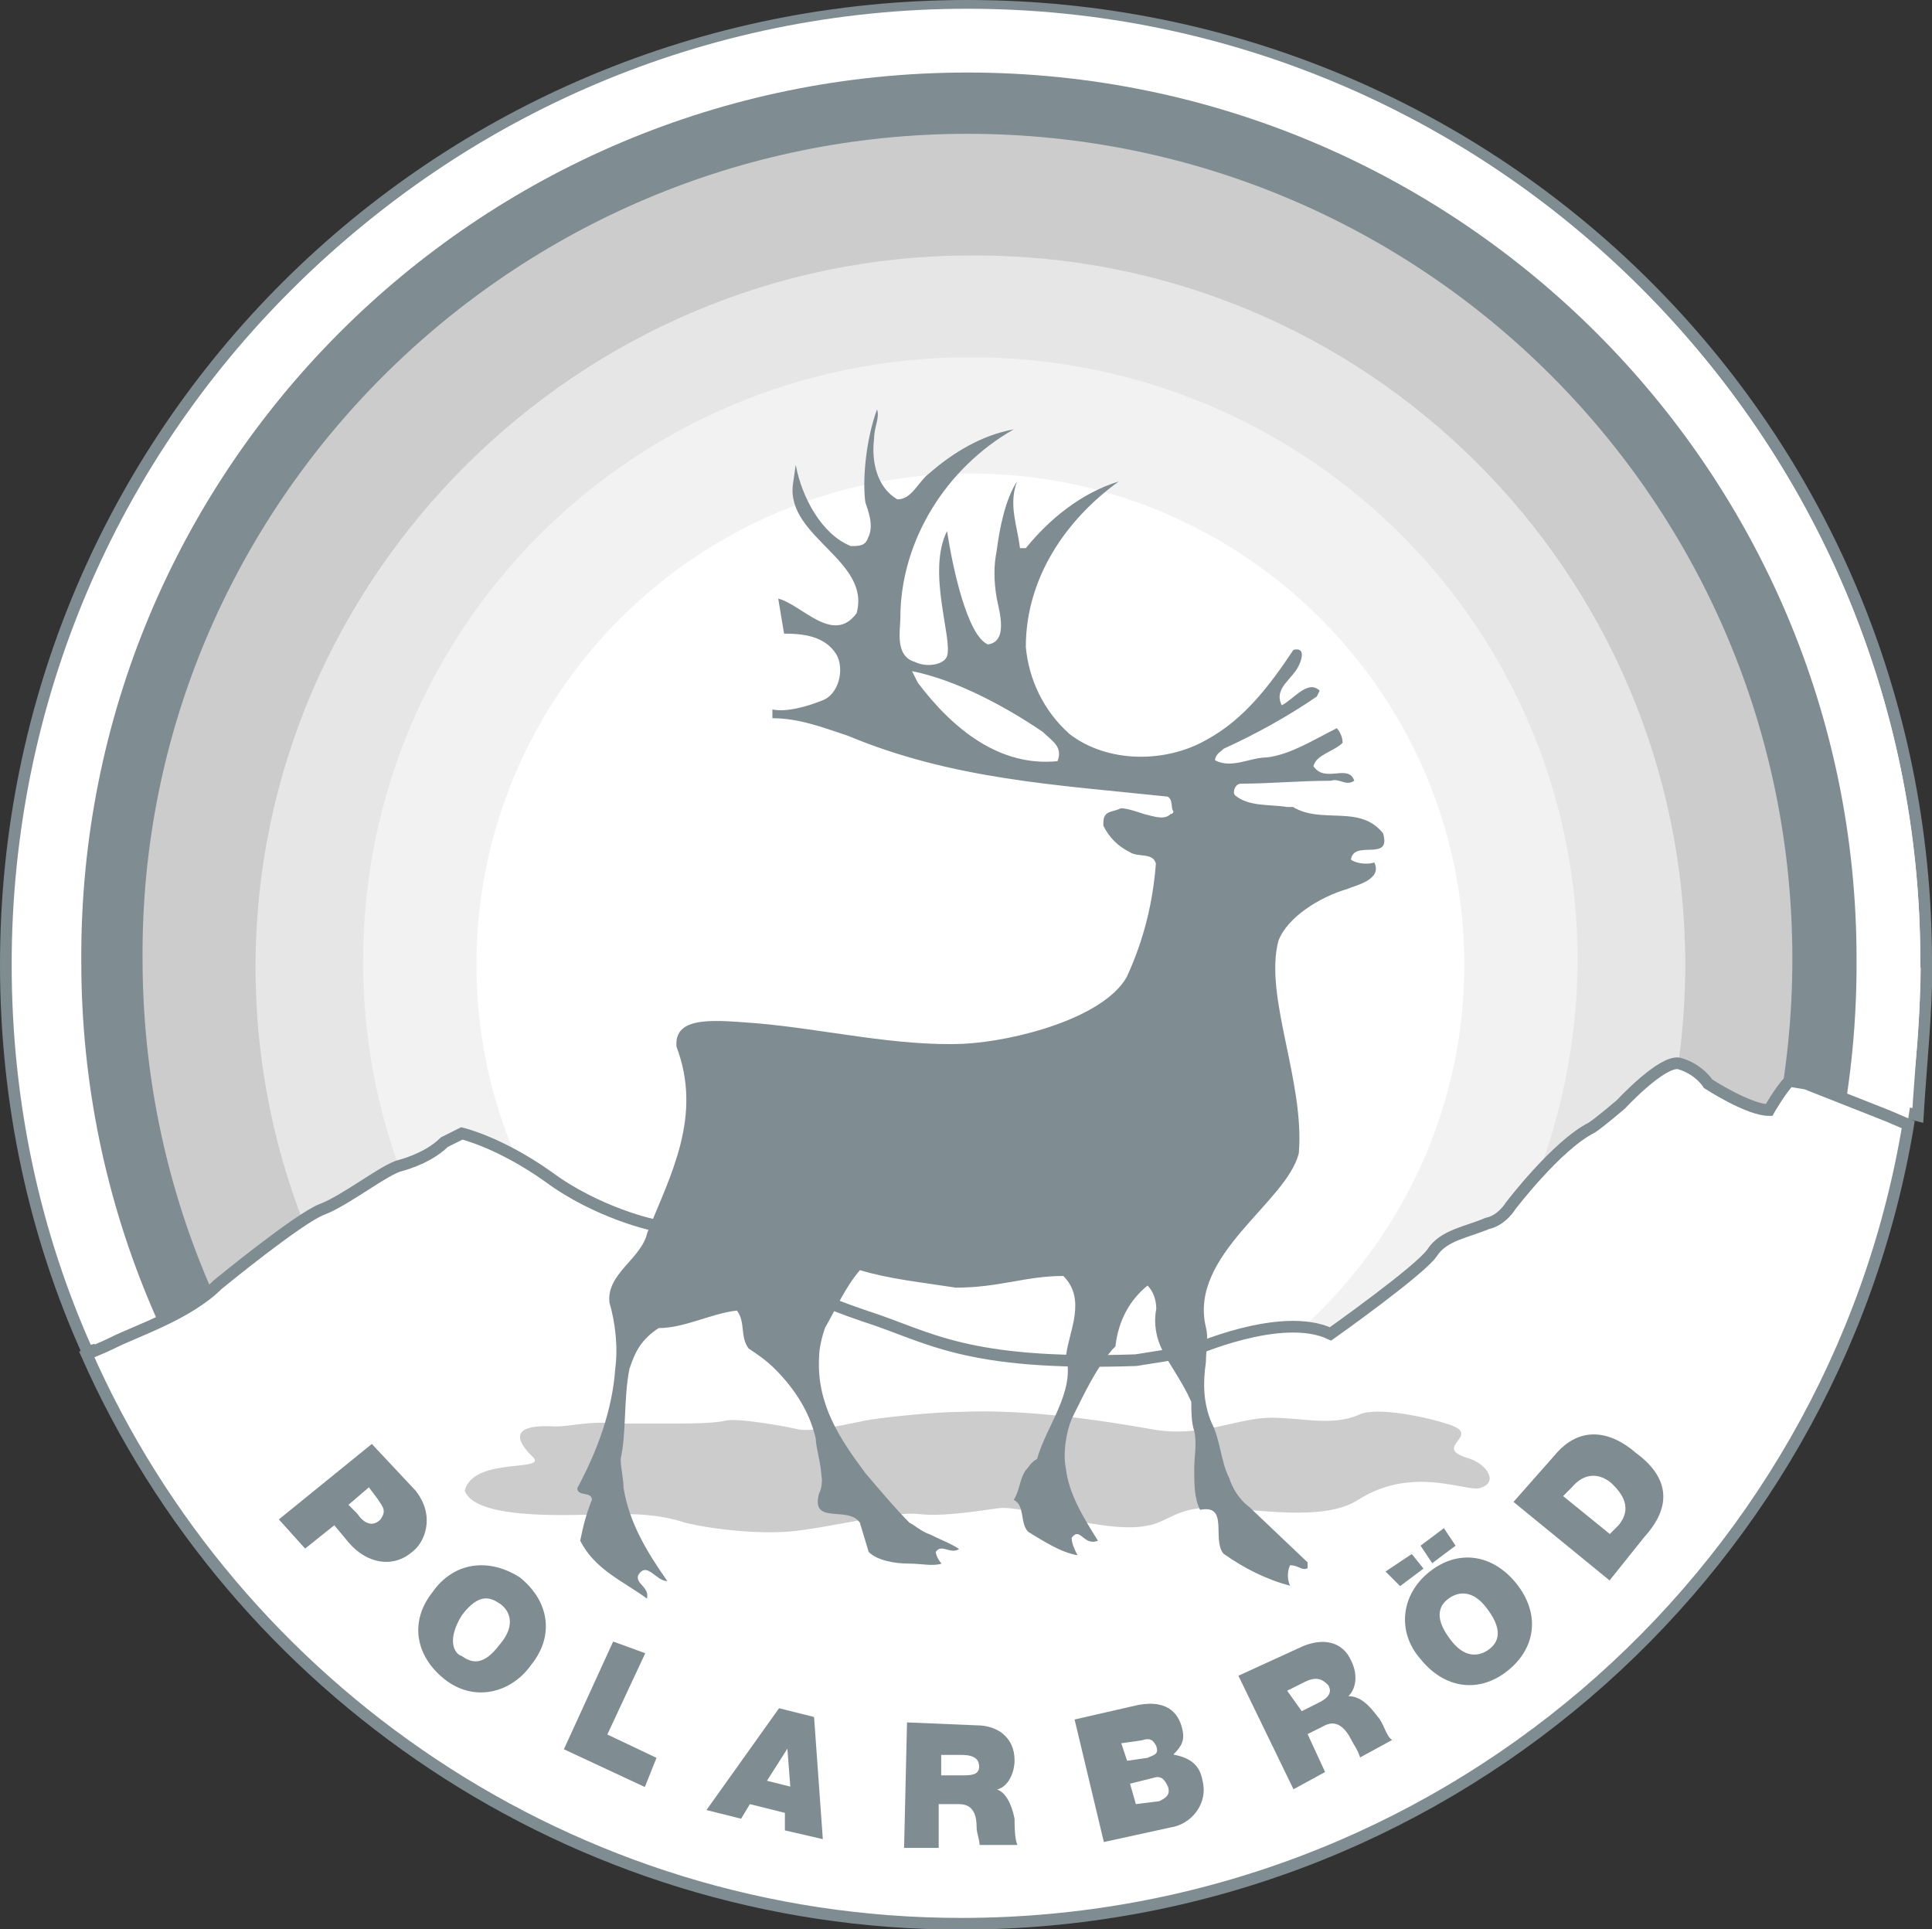<?xml version="1.0" encoding="UTF-8"?>
<svg id="Lager_2" data-name="Lager 2" xmlns="http://www.w3.org/2000/svg" viewBox="0 0 46.35 46.28">
  <rect x="0" y="0" width="46.35" height="46.28" fill="#333333" stroke="none"/>
  <g id="Lager_1-2" data-name="Lager 1">
    <g>
      <path d="M46.21,23.07C46.21,10.38,35.96.14,23.21.14S.14,10.38.14,23.14c0,3.35.7,6.48,1.95,9.27.14,0,.35-.07.63-.21.56-.28,1.74-.7,2.51-1.39,0,0,2.02-1.6,2.51-1.81.56-.21,1.53-.98,1.88-1.05.49-.21.84-.42,1.05-.56l.42-.21s.98.21,2.09,1.05c1.18.84,2.51,1.18,2.72,1.18.21.07,2.86,1.46,4.88,2.16,1.46.49,2.3,1.12,6.48,1.05l1.32-.21s2.09-.91,3.35-.42c0,0,2.09-1.53,2.44-1.95.28-.42.84-.56,1.32-.7.28-.07.56-.42.56-.42,0,0,1.18-1.46,1.95-1.95.21-.14.7-.56.7-.56,0,0,1.05-1.05,1.39-.98.49.14.7.49.7.49,0,0,1.05.63,1.46.63,0,0,.21-.49.49-.7l.42.07,2.09.7.56.14c.07-1.18.21-2.44.21-3.69Z" style="fill: #fff; stroke: #7f8c92; stroke-width: .28px;"/>
      <path d="M23.21,45.93C10.59,45.93.35,35.68.35,23.07S10.59.21,23.21.21s22.86,10.25,22.86,22.86c.07,12.61-10.18,22.86-22.86,22.86Z" style="fill: #fff;"/>
      <path d="M23.28,44.33c-11.78,0-21.33-9.55-21.33-21.26C1.88,11.29,11.43,1.74,23.21,1.74s21.33,9.55,21.33,21.26c.07,11.78-9.48,21.33-21.26,21.33Z" style="fill: #7f8c92;"/>
      <path d="M23.21,42.79c-10.94,0-19.79-8.85-19.79-19.79C3.35,12.13,12.27,3.21,23.21,3.21s19.79,8.85,19.79,19.79-8.85,19.79-19.79,19.79Z" style="fill: #ccc;"/>
      <path d="M23.28,40.28c-9.48,0-17.15-7.74-17.15-17.08S13.87,6.13,23.28,6.13c9.48-.07,17.15,7.6,17.15,17.01s-7.67,17.15-17.15,17.15Z" style="fill: #e6e6e6;"/>
      <path d="M23.28,37.57c-8.02,0-14.57-6.48-14.57-14.5s6.48-14.5,14.57-14.5,14.57,6.48,14.57,14.5c-.07,8.02-6.48,14.5-14.57,14.5Z" style="fill: #f2f2f2;"/>
      <path d="M23.28,34.92c-6.55,0-11.85-5.3-11.85-11.78s5.3-11.78,11.85-11.78,11.85,5.3,11.85,11.78-5.3,11.78-11.85,11.78Z" style="fill: #fff;"/>
      <path d="M43.35,26l-.42-.07c-.21.21-.49.7-.49.7-.49,0-1.46-.63-1.46-.63,0,0-.21-.35-.7-.49-.42-.07-1.39.98-1.39.98,0,0-.49.42-.7.56-.84.42-1.95,1.88-1.95,1.88,0,0-.21.35-.56.42-.49.21-1.05.28-1.32.7-.28.42-2.44,1.95-2.44,1.95-1.18-.56-3.35.42-3.35.42l-1.32.21c-4.11.14-4.95-.56-6.48-1.05-2.09-.7-4.67-2.09-4.88-2.16-.21,0-1.6-.35-2.72-1.18-1.18-.84-2.09-1.05-2.09-1.05l-.42.21c-.21.21-.56.42-1.05.56-.35.07-1.32.84-1.88,1.05-.56.21-2.51,1.81-2.51,1.81-.7.7-1.95,1.11-2.51,1.39-.28.14-.49.21-.63.28,3.55,8.02,11.64,13.66,20.98,13.66,11.43,0,20.91-8.29,22.72-19.17l-.49-.21-1.95-.77Z" style="fill: #fff; stroke: #7f8c92; stroke-width: .28px;"/>
      <g>
        <path d="M6.69,36.45l.63.7.7-.56.35.42c.42.49,1.05.63,1.53.21.28-.21.56-.84.07-1.46l-1.05-1.12-2.23,1.81ZM8.85,35.68l.21.28c.14.21.21.28.07.49-.21.21-.42.07-.56-.14l-.21-.21.49-.42Z" style="fill: #7f8c92; fill-rule: evenodd;"/>
        <path d="M10.38,38.19c-.56.7-.42,1.53.28,2.09.7.56,1.6.35,2.09-.35.56-.7.42-1.53-.28-2.09-.77-.49-1.6-.35-2.09.35ZM11.08,38.75c.42-.56.7-.42.91-.28.21.14.42.49,0,.98-.42.56-.7.42-.91.28-.21-.07-.35-.42,0-.98Z" style="fill: #7f8c92; fill-rule: evenodd;"/>
        <path d="M13.52,41.96l1.95.91.28-.7-1.18-.56.91-1.95-.77-.28-1.18,2.58Z" style="fill: #7f8c92;"/>
        <path d="M18.4,42.72l.49-.77.07.91-.56-.14ZM16.94,43.42l.84.21.21-.35.84.21v.42l.91.21-.21-2.93-.84-.21-1.74,2.44Z" style="fill: #7f8c92; fill-rule: evenodd;"/>
        <path d="M21.68,44.33h.84v-1.05h.49c.35,0,.42.28.42.56,0,.14.07.28.07.42h.91c-.07-.14-.07-.49-.07-.63-.07-.35-.21-.63-.42-.7.28-.07.42-.42.42-.7,0-.56-.42-.84-.91-.84l-1.67-.07-.07,3ZM22.65,42.1h.42c.35,0,.42.14.42.28,0,.21-.21.21-.42.21h-.49v-.49h.07Z" style="fill: #7f8c92; fill-rule: evenodd;"/>
        <path d="M27.11,42.79l.56-.14c.21-.07.28.07.35.21.07.21-.07.28-.21.35l-.56.07-.14-.49ZM26.48,44.19l1.6-.35c.49-.07.91-.56.77-1.12-.07-.42-.35-.56-.7-.63.21-.21.28-.35.21-.63-.07-.28-.28-.7-1.05-.56l-1.53.35.7,2.93ZM26.9,41.82l.49-.07c.21-.07.28,0,.35.14.07.21-.07.21-.21.28l-.49.07-.14-.42Z" style="fill: #7f8c92; fill-rule: evenodd;"/>
        <path d="M31.02,42.93l.77-.42-.42-.91.42-.21c.28-.14.49.07.63.35.07.14.14.21.21.42l.77-.42c-.14-.07-.21-.42-.35-.56-.21-.28-.42-.49-.7-.49.21-.21.21-.56.07-.84-.21-.49-.7-.56-1.18-.35l-1.53.7,1.32,2.72ZM30.88,40.56l.42-.21c.28-.14.42-.07.56.07.14.21-.07.35-.21.42l-.42.21-.35-.49Z" style="fill: #7f8c92; fill-rule: evenodd;"/>
        <path d="M34.36,37.5l.56-.42-.28-.42-.56.42.28.42ZM33.59,38.05l.56-.42-.28-.35-.63.42.35.35ZM34.08,39.8c.56.7,1.39.84,2.09.28.7-.56.77-1.39.21-2.09-.56-.7-1.39-.84-2.09-.28-.7.56-.77,1.46-.21,2.09ZM34.78,39.31c-.42-.56-.21-.84,0-.98.21-.14.56-.21.91.28.42.56.21.84,0,.98-.21.14-.56.21-.91-.28Z" style="fill: #7f8c92; fill-rule: evenodd;"/>
        <path d="M38.61,37.92l.84-1.05c.7-.77.56-1.46-.21-2.02-.56-.49-1.32-.7-1.95.07l-.98,1.11,2.3,1.88ZM37.5,35.89l.21-.21c.42-.49.84-.21.98-.07.21.21.49.56.14.98l-.21.21-1.12-.91Z" style="fill: #7f8c92; fill-rule: evenodd;"/>
      </g>
      <path d="M13.31,34.22c.42,0,.84-.14,1.46-.07h1.18c.56,0,1.18,0,1.46-.07.28-.07,1.46.14,1.74.21.35.07,1.25-.14,1.6-.21.35-.07,1.67-.21,2.3-.21,1.6-.07,3.42.21,4.6.42,1.18.21,2.02-.28,2.86-.28.7,0,1.46.21,2.09-.07.42-.21,1.67.07,2.09.21.98.28-.42.56.56.84.42.14.7.56.28.7-.28.14-1.6-.56-2.93.28-.84.56-2.51.21-3.41.21-.91-.07-1.18.35-1.67.42-.98.21-2.93-.49-3.55-.42-.56.07-1.32.21-1.95.14-.56-.07-2.23.35-3.07.42-.84.07-1.95-.07-2.51-.21-.63-.21-1.25-.21-1.67-.21-.7,0-3.35.21-3.62-.56.21-.84,2.09-.42,1.6-.84-.28-.28-.63-.77.56-.7Z" style="fill: #ccc;"/>
      <path d="M19.72,35.41c0,.14,0,.28-.07.42-.21.77.7.28.98.7l.21.7c.21.21.63.28.98.28.28,0,.56.07.77,0-.07-.07-.14-.21-.14-.28.14-.21.35.07.56-.07-.21-.14-.42-.21-.7-.35-.21-.07-.35-.21-.49-.28-.35-.35-.7-.77-1.05-1.18-.63-.84-1.18-1.67-1.12-2.79,0-.21.07-.49.14-.7.28-.49.49-.98.84-1.39.7.21,1.39.28,2.3.42,1.05,0,1.67-.28,2.58-.28.56.56.14,1.32.07,1.88v.07c.21.84-.49,1.67-.7,2.44-.14.07-.21.21-.28.28-.14.21-.14.49-.28.7.28.14.14.56.35.77.35.21.77.49,1.18.56-.07-.14-.14-.28-.14-.42.21-.28.28.21.63.07-.35-.56-.7-1.12-.77-1.74-.07-.35,0-.84.14-1.18.28-.56.56-1.18.98-1.67l.07-.07c.07-.63.35-1.12.77-1.46.14.14.21.35.21.56-.07.35,0,.7.14.98.21.42.49.77.7,1.25,0,.21,0,.49.07.7.07.28,0,.63,0,.91,0,.35,0,.7.14.98.7-.14.28.7.56,1.05.49.35,1.05.63,1.6.77-.07-.14-.07-.35,0-.49.21,0,.28.14.42.07v-.14l-1.39-1.32c-.28-.21-.42-.49-.49-.7-.21-.42-.21-.91-.42-1.32-.21-.49-.21-.98-.14-1.46,0-.28.07-.56,0-.84-.42-1.74,1.95-3,2.23-4.18.14-1.74-.84-3.76-.49-5.09.21-.56.98-1.05,1.67-1.25.14-.07.84-.21.63-.63-.21.07-.49,0-.56-.07.07-.49.98.07.77-.63-.56-.7-1.46-.21-2.16-.63h-.14c-.42-.07-.91,0-1.25-.28-.07-.07,0-.28.14-.28.7,0,1.39-.07,2.16-.07.21-.07.35.14.56,0-.14-.42-.7.07-.98-.35.07-.28.49-.35.7-.56,0-.14-.07-.28-.14-.35-.56.28-1.11.63-1.67.7-.42,0-.84.28-1.25.07,0-.14.14-.21.21-.28.77-.35,1.53-.77,2.23-1.25l.07-.14c-.28-.28-.63.21-.91.35-.21-.42.28-.63.42-.98.07-.14.14-.42-.14-.35-.56.84-1.18,1.67-2.09,2.16-.98.56-2.37.56-3.28-.14-.63-.56-.98-1.32-1.05-2.09,0-1.67.98-3.07,2.23-3.97-.91.28-1.67.91-2.23,1.6h-.14c-.07-.56-.28-1.05-.07-1.6-.28.42-.42,1.12-.49,1.67-.07.35-.07.7,0,1.12.07.35.28,1.05-.21,1.12-.49-.21-.84-1.81-.98-2.72-.49.98.14,2.58,0,3-.07.21-.49.28-.77.14-.49-.14-.35-.77-.35-1.05,0-1.88,1.12-3.62,2.72-4.53-.77.14-1.46.56-2.02,1.05-.28.21-.42.63-.77.63-.49-.28-.63-.91-.56-1.46,0-.28.14-.49.07-.7-.28.77-.35,1.74-.28,2.23.07.21.21.56.07.84-.07.21-.21.21-.42.21-.7-.28-1.18-1.18-1.32-1.95l-.07.49c-.14,1.25,1.88,1.81,1.53,3.07-.56.77-1.32-.21-1.88-.35l.14.84c.49,0,.98.07,1.25.49.21.35.07.98-.35,1.12-.35.14-.84.28-1.18.21v.21c.63,0,1.18.21,1.81.42,2.51,1.05,5.02,1.18,7.67,1.46.14.07.07.28.14.35,0,.07-.07.07-.07.07-.14.14-.35.07-.63,0-.21-.07-.42-.14-.56-.14-.14.07-.28.07-.35.14-.07.07-.07.14-.07.28.14.28.35.49.63.63.21.14.56,0,.63.28-.07.91-.28,1.81-.7,2.72-.56.98-2.65,1.53-3.9,1.6-1.6.07-3.35-.35-4.95-.49-.98-.07-2.02-.21-1.95.56.63,1.67-.14,3.07-.7,4.46-.14.63-.98.98-.91,1.67.14.49.21,1.05.14,1.6-.07.98-.42,1.95-.91,2.86,0,.21.35.07.35.28-.14.35-.21.63-.28.98.35.7,1.05.98,1.6,1.39.07-.28-.28-.35-.21-.56.21-.35.42.14.7.14-.49-.7-.91-1.39-1.05-2.23,0-.21-.07-.49-.07-.7.14-.63.07-1.46.21-2.16.14-.42.28-.7.7-.98.63,0,1.25-.35,1.88-.42.21.28.07.63.28.91.21.14.42.28.63.49.49.49.84,1.05.98,1.67,0,.21.14.63.14.98ZM25.37,18.26c-1.39.14-2.51-.77-3.35-1.88l-.14-.28c1.05.21,2.23.84,3.14,1.46.21.21.49.35.35.7Z" style="fill: #7f8c92;"/>
    </g>
  </g>
</svg>